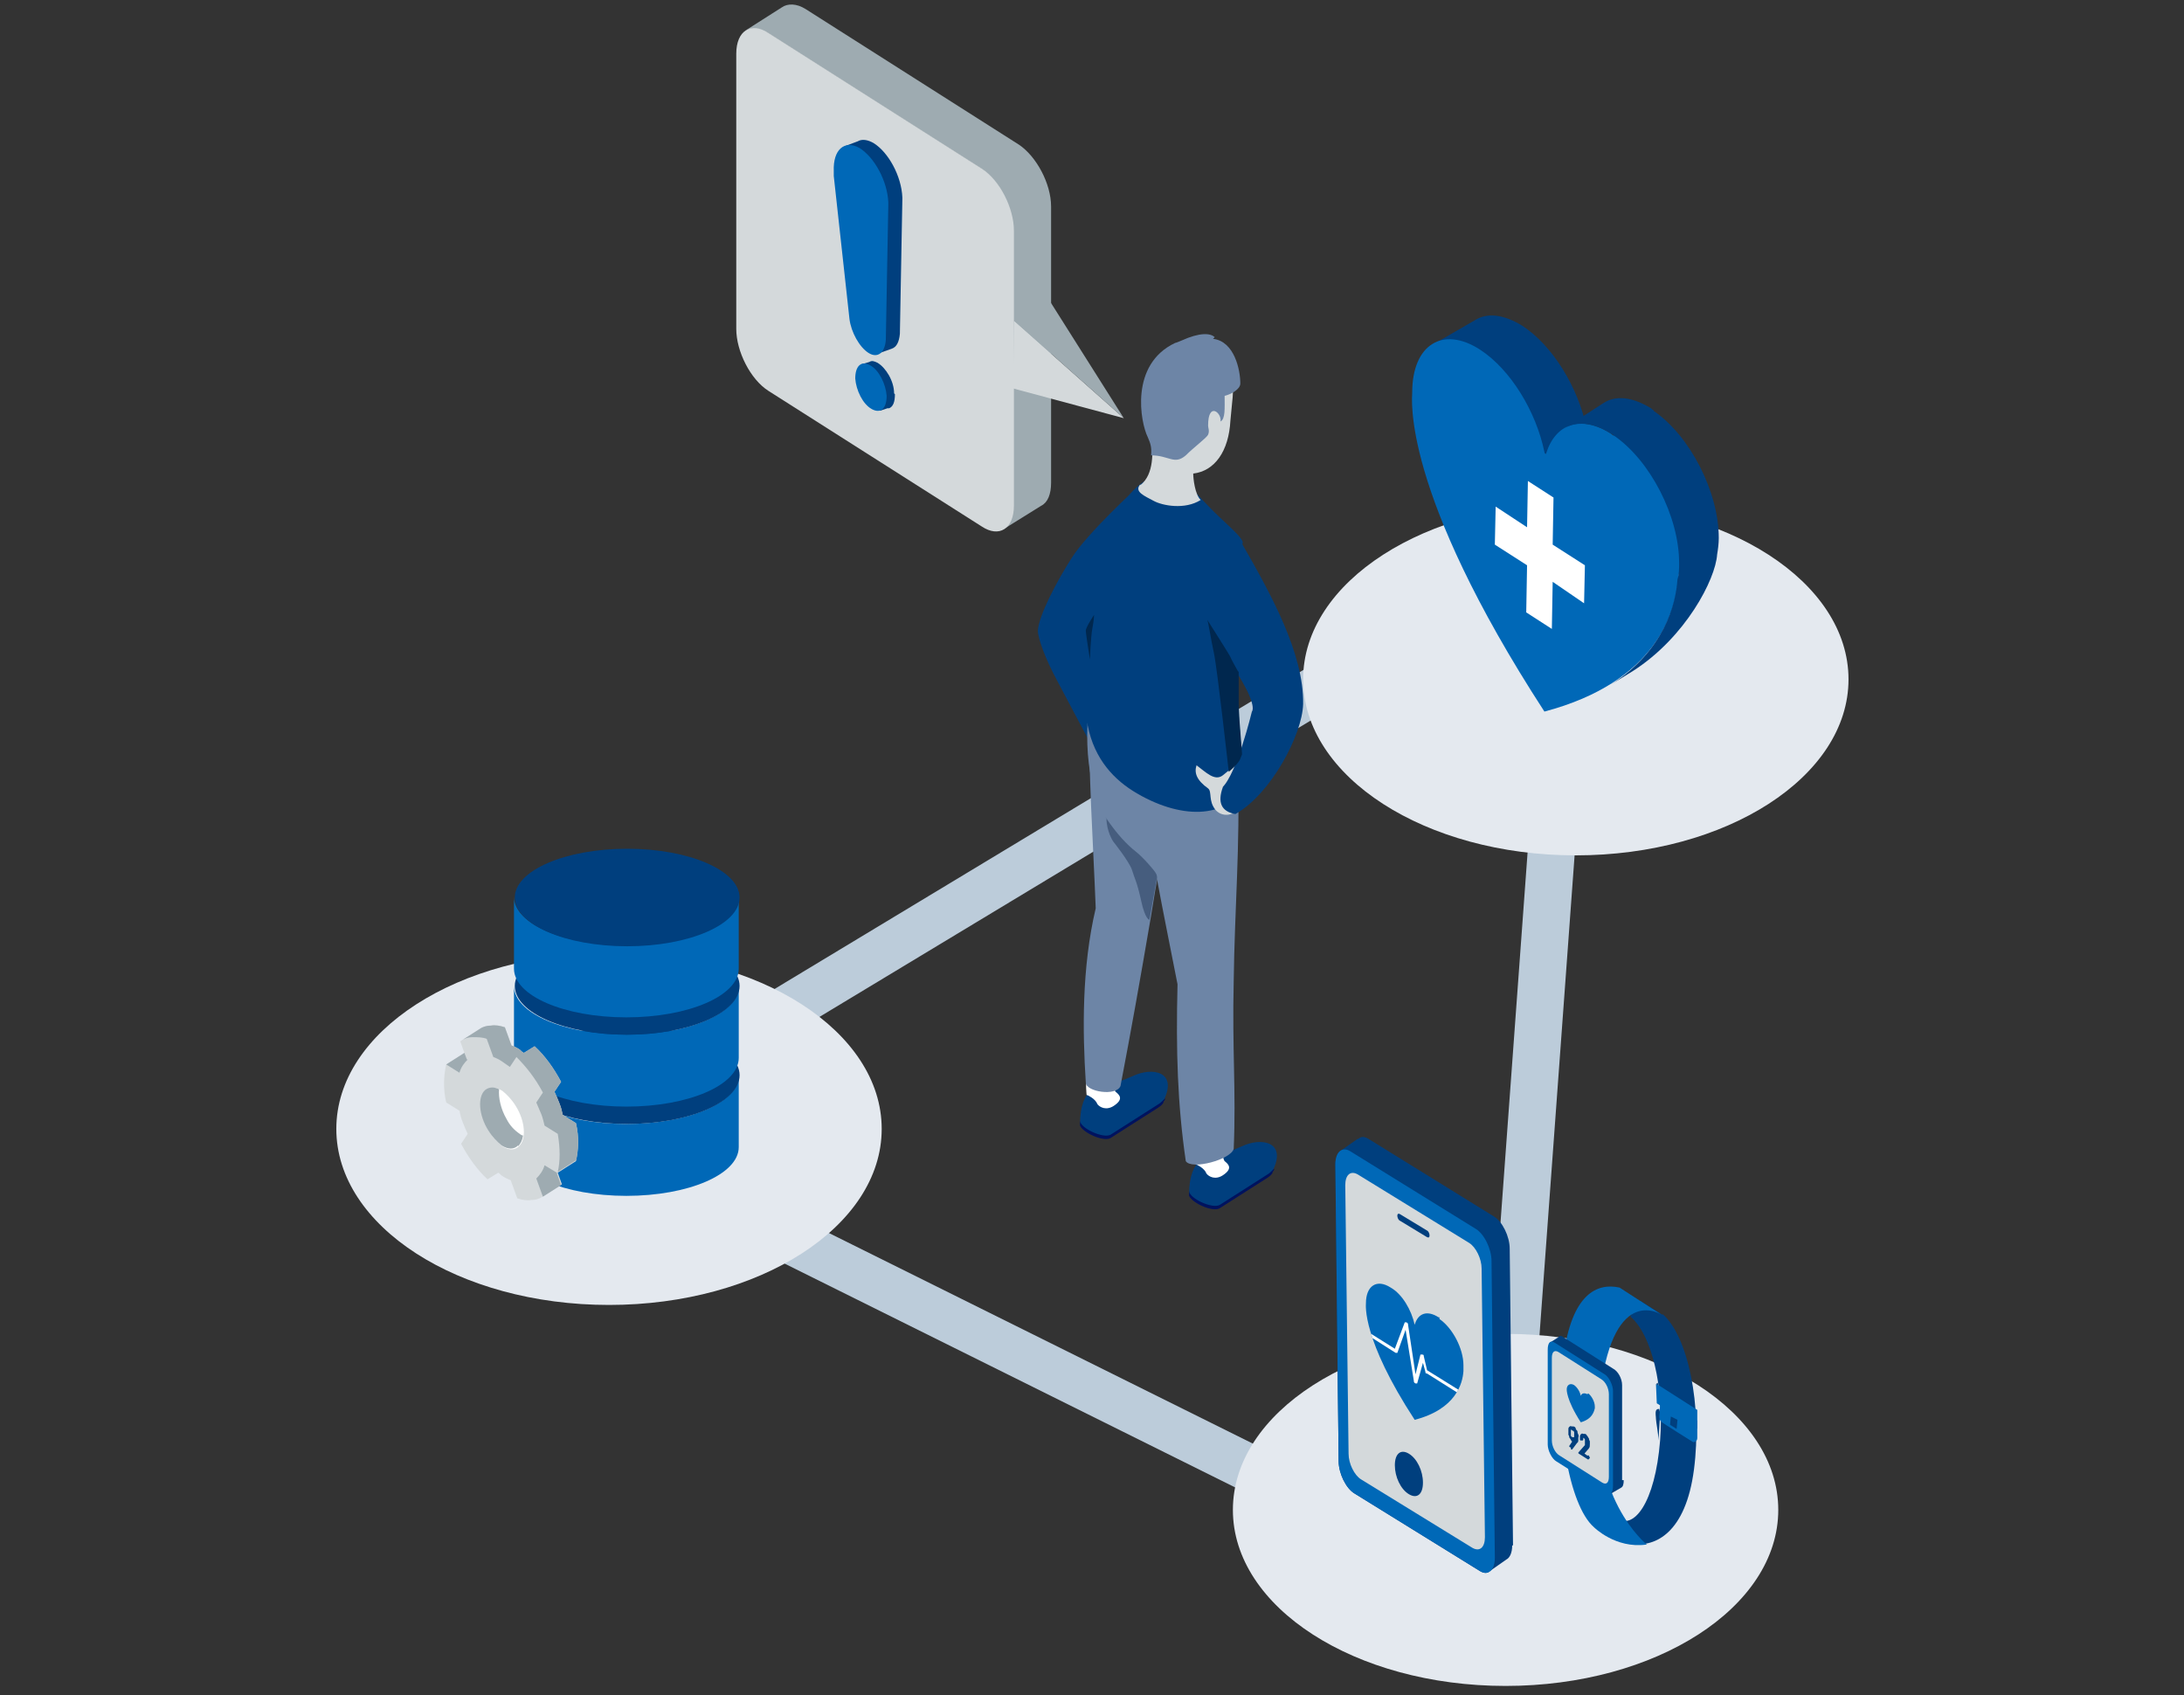 <?xml version="1.0" encoding="UTF-8"?>
<svg xmlns="http://www.w3.org/2000/svg" xmlns:xlink="http://www.w3.org/1999/xlink" version="1.1" viewBox="0 0 264.3 205.1">
  <rect x="0" y="0" width="264.3" height="205.1" fill="#333333" stroke="none"/>
  <defs>
    <style>
      .cls-1, .cls-2 {
        fill: none;
      }

      .cls-3, .cls-4 {
        fill: #003f7e;
      }

      .cls-5 {
        fill: #00125e;
      }

      .cls-6 {
        fill: #465d7e;
      }

      .cls-7 {
        fill: #d4d9db;
      }

      .cls-8 {
        fill: #0068b7;
      }

      .cls-9 {
        fill: #fff;
      }

      .cls-10 {
        fill: #9eabb1;
      }

      .cls-11 {
        fill: #e4e9ef;
      }

      .cls-12 {
        fill: #6d85a6;
      }

      .cls-2 {
        stroke: #bcccda;
        stroke-miterlimit: 10;
        stroke-width: 5.7px;
      }

      .cls-4 {
        stroke: #003f7e;
        stroke-linecap: round;
        stroke-linejoin: round;
        stroke-width: .2px;
      }

      .cls-13 {
        clip-path: url(#clippath);
      }

      .cls-14 {
        fill: #00274e;
      }
    </style>
    <clipPath id="clippath">
      <path class="cls-1" d="M174.2,159.4s0,0-.1,0c-1.4-.9-2.5-.5-2.9.9,0,0,0,0,0,0,0,0,0,0,0,0-.4-1.8-1.5-3.7-2.9-4.5-1.7-1.1-3-.2-3,1.9,0,.2-.5,4.3,5.9,14.1,5-1.3,5.8-4.4,5.9-5.9,0-.2,0-.5,0-.7,0-2-1.3-4.5-2.9-5.6Z"/>
    </clipPath>
  </defs>
  <!-- Generator: Adobe Illustrator 28.7.7, SVG Export Plug-In . SVG Version: 1.2.0 Build 194)  -->
  <g>
    <g id="_レイヤー_2" data-name="レイヤー_2">
      <g>
        <line class="cls-2" x1="182.8" y1="170.4" x2="187.9" y2="100.7"/>
        <line class="cls-2" x1="152.5" y1="178.3" x2="91.5" y2="148"/>
        <path class="cls-11" d="M182.2,204c-18.2,0-33-9.5-33-21.3s14.8-21.3,33-21.3,33,9.5,33,21.3-14.8,21.3-33,21.3Z"/>
        <line class="cls-2" x1="92.4" y1="123.8" x2="160.7" y2="82.6"/>
        <path class="cls-11" d="M73.7,157.9c-18.2,0-33-9.5-33-21.3s14.8-21.3,33-21.3,33,9.5,33,21.3-14.8,21.3-33,21.3Z"/>
        <path class="cls-3" d="M183.1,187l-.4-35.9c0-1.5-.9-3.3-1.9-3.9l-15.2-9.4c-.5-.3-.9-.3-1.2,0h0s-.1,0-.1,0c0,0,0,0,0,0l-2,1.4c-.4.2-.7.8-.7,1.7l.4,35.9c0,1.5.9,3.3,1.9,3.9l15.2,9.4c.5.3.9.3,1.2,0h0s0,0,0,0c0,0,0,0,0,0l2-1.4c.4-.2.7-.8.7-1.7Z"/>
        <path class="cls-8" d="M179.1,190.1l-15.2-9.4c-1-.6-1.9-2.4-1.9-3.9l-.4-35.9c0-1.5.8-2.2,1.8-1.6l15.2,9.4c1,.6,1.9,2.4,1.9,3.9l.4,35.9c0,1.5-.8,2.2-1.8,1.6Z"/>
        <path class="cls-7" d="M178.2,187.3l-13.5-8.3c-.8-.5-1.5-1.9-1.5-3.1l-.4-32.5c0-1.2.6-1.8,1.5-1.3l13.5,8.3c.8.5,1.5,1.9,1.5,3.1l.4,32.5c0,1.2-.6,1.8-1.5,1.3Z"/>
        <path class="cls-3" d="M172.7,149.7l-3.3-2c-.2-.1-.3-.4-.3-.6h0c0-.2.1-.3.3-.2l3.3,2c.2.1.3.4.3.6h0c0,.2-.1.3-.3.2Z"/>
        <path class="cls-3" d="M172.2,179.4c0,1.4-.7,2-1.7,1.4s-1.7-2.1-1.7-3.5c0-1.4.7-2,1.7-1.4s1.7,2.1,1.7,3.5Z"/>
        <path class="cls-8" d="M174.2,159.4s0,0-.1,0c-1.4-.9-2.5-.5-2.9.9,0,0,0,0,0,0,0,0,0,0,0,0-.4-1.8-1.5-3.7-2.9-4.5-1.7-1.1-3-.2-3,1.9,0,.2-.5,4.3,5.9,14.1,5-1.3,5.8-4.4,5.9-5.9,0-.2,0-.5,0-.7,0-2-1.3-4.5-2.9-5.6Z"/>
        <g class="cls-13">
          <path class="cls-9" d="M177.2,168.6l-4.5-2.8-.4-1.7c0-.1,0-.2-.2-.2,0,0-.1,0-.2,0l-.6,2.4-.9-6c0-.1,0-.2-.2-.3,0,0-.1,0-.2,0l-1.2,3.2-4.3-2.7c0,0-.2,0-.2.1,0,.1,0,.3.2.3l4.4,2.8c0,0,.1,0,.2,0l1-2.8,1,6.2c0,.1,0,.2.2.3,0,0,.1,0,.2,0l.7-2.5.3,1.1c0,.1,0,.2.2.2l4.6,2.9c0,0,.2,0,.2-.1,0-.1,0-.3-.2-.3Z"/>
        </g>
        <path class="cls-3" d="M201.2,159.1l-2.7-1.7-1.2,1.9c2.6,2.2,4.1,8.6,3.6,15-.6,7.5-3.2,11.1-5.5,9.3v1.2c0,0,2.2,2,2.2,2,2.7.4,6.4-1.3,7.4-9,1-7.7-.7-16.1-3.8-18.8"/>
        <path class="cls-8" d="M199.3,186.9s-7.3-5.8-5.6-18.8c1.7-12.9,7.4-9,7.4-9l-5.1-3.3c-2.7-.6-5.8.7-6.8,8.4-1,7.7.6,17.9,3.7,20.6,0,0,2.6,2.6,6.3,2.1Z"/>
        <path class="cls-3" d="M196.3,179.1v-11.5c0-.8-.5-1.7-1.1-2l-6-3.8c-.2-.2-.5-.2-.6,0h0s-1.1.7-1.1.7l.8,1.9v9.8c0,.8.5,1.7,1.1,2l5,3.1.6,1.4,1.2-.7h0c.2-.1.3-.4.3-.9Z"/>
        <path class="cls-8" d="M194.3,180.6l-6-3.8c-.5-.3-1-1.3-1-2v-11.5c0-.8.3-1.2.9-.8l6,3.8c.5.3,1,1.3,1,2v11.5c0,.8-.3,1.2-.9.8Z"/>
        <path class="cls-7" d="M193.9,179.4l-5.2-3.3c-.5-.3-.9-1.1-.9-1.8v-10c0-.7.3-1,.8-.7l5.2,3.3c.5.3.9,1.1.9,1.8v10c0,.7-.3,1-.8.7Z"/>
        <polygon class="cls-8" points="205.4 172.9 200.5 169.8 200.4 167.5 200.7 167.6 205.4 170.6 205.4 172.9"/>
        <polygon class="cls-3" points="200.6 167.3 200.4 167.5 200.7 167.6 200.6 167.3"/>
        <path class="cls-3" d="M200.9,170.5s-.4-.1-.5.2,0,.7,0,1,.3,1.8.3,2.6c0,0,.2-3,.2-3.2s-.1-.6-.1-.6Z"/>
        <path class="cls-8" d="M200.9,169.2s0,1.5-.1,2.2c0,0,0,.4.2.6s3.9,2.5,3.9,2.5c0,0,.5,0,.5-.5s0-1.4,0-2.1l-4.4-2.8h0Z"/>
        <polygon class="cls-3" points="203 171.8 202.2 171.4 202.1 172.4 202.9 172.9 203 171.8"/>
        <path class="cls-8" d="M192.1,168.7s0,0,0,0c-.4-.2-.7-.1-.8.2,0,0,0,0,0,0,0,0,0,0,0,0-.1-.5-.4-1-.8-1.3-.5-.3-.9,0-.9.5,0,0-.1,1.2,1.7,4,1.4-.4,1.6-1.3,1.7-1.7,0,0,0-.1,0-.2,0-.6-.4-1.3-.8-1.6Z"/>
        <g>
          <path class="cls-4" d="M190,175l.4-.6h0s0,0,0,0c0,0,0,0,0,0,0,0-.2-.1-.2-.2,0,0-.1-.2-.2-.3,0-.1,0-.2-.1-.3,0-.1,0-.2,0-.4s0-.2,0-.3,0-.1.1-.2.1,0,.2,0,.1,0,.2,0,.2.1.2.2.1.2.2.3c0,.1,0,.2.1.4s0,.2,0,.4,0,.2,0,.3c0,0,0,.2-.1.2l-.6.8v-.2ZM190.3,172.9c0,0-.1,0-.2,0,0,0,0,0-.1,0,0,0,0,0,0,.1s0,.1,0,.2,0,.2,0,.3,0,.2,0,.2c0,0,0,.1.1.2,0,0,.1.1.2.1s.1,0,.2,0c0,0,0,0,.1,0,0,0,0,0,0-.1,0,0,0-.1,0-.2s0-.2,0-.2c0,0,0-.2,0-.2s0-.1-.1-.2c0,0-.1-.1-.2-.1Z"/>
          <path class="cls-4" d="M192.2,176.2v.3s-1.1-.7-1.1-.7l.8-.9s0,0,0-.1,0-.1,0-.2,0-.1,0-.2c0,0,0-.1,0-.2,0,0,0-.1-.1-.2,0,0,0,0-.1-.1s0,0-.1,0,0,0-.1,0c0,0,0,0,0,.1,0,0,0,.1,0,.2h-.2c0-.2,0-.3,0-.4,0,0,0-.1.1-.2s.1,0,.2,0c0,0,.1,0,.2,0s.1.1.2.2.1.2.2.3c0,0,0,.2.1.3,0,.1,0,.2,0,.3,0,.2,0,.4-.1.5l-.6.7.7.5Z"/>
        </g>
        <path class="cls-8" d="M89.4,138.8c0,3.3-6.1,5.9-13.6,5.9s-13.6-2.6-13.6-5.9v-8.7c0,3.3,6.1,5.9,13.6,5.9s13.6-2.6,13.6-5.9v8.7Z"/>
        <ellipse class="cls-3" cx="75.9" cy="130.1" rx="13.6" ry="5.9"/>
        <path class="cls-8" d="M89.4,128c0,3.3-6.1,5.9-13.6,5.9s-13.6-2.6-13.6-5.9v-8.7c0,3.3,6.1,5.9,13.6,5.9s13.6-2.6,13.6-5.9v8.7Z"/>
        <ellipse class="cls-3" cx="75.9" cy="119.3" rx="13.6" ry="5.9"/>
        <path class="cls-8" d="M89.4,117.2c0,3.3-6.1,5.9-13.6,5.9s-13.6-2.6-13.6-5.9v-8.7c0,3.3,6.1,5.9,13.6,5.9s13.6-2.6,13.6-5.9v8.7Z"/>
        <ellipse class="cls-3" cx="75.9" cy="108.6" rx="13.6" ry="5.9"/>
        <path class="cls-7" d="M69.7,140.5c.3-1.3.4-2.9,0-4.6h0l-1.6-1c-.1-.5-.2-.9-.4-1.4-.2-.5-.4-1-.6-1.4l.8-1.2c-.9-1.7-2-3.2-3.2-4.3l-1.3.8c-.2-.1-.3-.2-.5-.4-.3-.2-.7-.4-1-.5l-.8-2.2c-.6-.2-1.2-.3-1.7-.2-.6,0-1.1.2-1.5.5l-2.2,1.4.5,1.4h0c0,0-2.2,1.4-2.2,1.4-.3,1.3-.4,2.9,0,4.6l1.6,1c.1.5.2.9.4,1.4.2.5.4,1,.6,1.4l-.8,1.2c.9,1.7,2,3.2,3.2,4.3l1.3-.8c.2.1.3.3.5.4.3.2.7.4,1,.5l.8,2.2c.6.2,1.2.3,1.7.2.6,0,1.1-.2,1.5-.5l2.2-1.4-.5-1.4h0c0,0,2.2-1.4,2.2-1.4Z"/>
        <path class="cls-10" d="M69.7,140.5c.3-1.3.4-2.9,0-4.6l-1.6-1c-.1-.5-.2-.9-.4-1.4-.2-.5-.4-1-.6-1.4l.8-1.2c-.9-1.7-2-3.2-3.2-4.3l-1.3.8c-.2-.1-.3-.2-.5-.4-.3-.2-.7-.4-1-.5l-.8-2.2c-.6-.2-1.2-.3-1.7-.2-.6,0-1.1.2-1.5.5l-2.2,1.4c.4-.3.9-.5,1.5-.5.6,0,1.2,0,1.7.2l.8,2.2c.3.1.7.3,1,.5.3.2.7.5,1,.7l.8-1.2c1.2,1.2,2.3,2.6,3.2,4.3l-.8,1.2c.2.5.4.9.6,1.4.2.5.3,1,.4,1.4l1.6,1c.3,1.8.3,3.3,0,4.6l2.2-1.4Z"/>
        <path class="cls-10" d="M67.4,141.9l-1.5-.9c-.2.7-.6,1.2-1,1.6l.8,2.2,2.2-1.4-.5-1.4Z"/>
        <path class="cls-10" d="M56.5,128.2l-.3-.8h0c0,0-2.2,1.4-2.2,1.4h0l1.6,1c.2-.7.6-1.2,1-1.6Z"/>
        <path class="cls-9" d="M62.4,133.8c-.5-.8-1.1-1.4-1.6-1.8-.8-.5-1.5-.5-2,0-.9.8-.8,3,.4,4.9.5.8,1.1,1.4,1.6,1.8.8.5,1.5.5,2,0,.9-.8.8-3-.4-4.9Z"/>
        <path class="cls-10" d="M62.7,138.7c.3-.3.5-.7.6-1.3-.1,0-.3-.1-.4-.2-.6-.4-1.2-1-1.6-1.8-.7-1.2-1-2.6-.9-3.6-.6-.3-1.2-.3-1.7.1-.9.8-.8,3,.4,4.9.5.8,1.1,1.4,1.6,1.8.8.5,1.5.5,2,0Z"/>
        <path class="cls-3" d="M137.5,59.1s-5.9,5.4-7.8,8.4c-1.8,2.8-4,7-4.1,8.8,0,1,1,3.6,2.3,6,1.2,2.3,4.2,7.9,4.2,7.9l.6-9.2,4.9-22Z"/>
        <path class="cls-3" d="M130.7,136c0-4.6,2.6-4.7,2.6-4.7,0,0,1.4,0,3.8-1.1,2.3-1.1,5.5-.6,3.7,3,0,0,0,0,0,.1-.1.2-.3.4-.6.6l-5.8,3.7c-.9.6-3.7-.7-3.7-1.7Z"/>
        <path class="cls-5" d="M130.7,135.6c0,.9,2.8,2.2,3.7,1.7l5.8-3.7c.2-.1.5-.4.8-.7,0,.1,0,.2-.2.4,0,0,0,0,0,.1-.1.2-.3.4-.6.6l-5.8,3.7c-.8.5-3.3-.6-3.7-1.5,0,0,0-.1,0-.2,0-.1,0-.3,0-.4Z"/>
        <path class="cls-9" d="M131.7,130.7c.7,0,3.1.7,3.1.7,0,0,0,.4.2.7,0,0,0,0,0,0,.5.4,1,.9-.2,1.7-.9.6-1.7.2-2-.2-.1-.3-.4-.6-.7-.8-.3-.2-.5-.3-.6-.3,0,0,0,0,0,0,0,0-.2-1.8.1-1.8Z"/>
        <path class="cls-12" d="M131.7,85.7c2.6,0,9.2.2,11.8.2-1,8.7-2.9,16.5-4.2,24.9-1.4,8.2-2.4,13.8-3.7,20.6-.5,1.3-4.2.7-4.2-.4-.4-6.2-.5-13.9,1.2-21.1-.3-7.8-.9-16.5-.8-24.3Z"/>
        <path class="cls-3" d="M143.9,144.5c0-4.6,2.6-4.7,2.6-4.7,0,0,1.4,0,3.8-1.1,2.3-1.1,5.5-.6,3.7,3,0,0,0,0,0,.1-.1.2-.3.4-.6.6l-5.8,3.7c-.9.6-3.7-.7-3.7-1.7Z"/>
        <path class="cls-5" d="M143.9,144.1c0,.9,2.8,2.2,3.7,1.7l5.8-3.7c.2-.1.5-.4.8-.7,0,.1,0,.2-.2.4,0,0,0,0,0,.1-.1.2-.3.4-.6.6l-5.8,3.7c-.8.5-3.3-.6-3.7-1.5,0,0,0-.1,0-.2,0-.1,0-.3,0-.4Z"/>
        <path class="cls-9" d="M144.9,139.1c.7,0,3.1.7,3.1.7,0,0,0,.4.2.7,0,0,0,0,0,0,.5.4,1,.9-.2,1.7-.9.6-1.7.2-2-.2-.1-.3-.4-.6-.7-.8-.3-.2-.5-.3-.6-.3,0,0,0,0,0,0,0,0-.2-1.8.1-1.8Z"/>
        <path class="cls-12" d="M140,106.3c-.7-3.7-9-4.2-8.4-18.8,2.6-.4,15.7,6.3,18.2,5.9.3,8.7-.4,16.8-.5,25.3-.2,8.3.3,13.3,0,20.3-.3,1.3-5.1,2.6-5.8,1.5-1-6.9-1.2-13.3-1-21.4-.8-4.1-1.7-8.5-2.5-12.8Z"/>
        <path class="cls-3" d="M137.1,95.7c5.6,3.5,11.5,3.5,13.5-.8-.7-7.9-1.5-14.4,0-22-.4-4.2-.7-4.8-.2-7.3-.2-.8-2.5-2.6-4.1-4.3-1.8-1.8-3-3.5-4-3.7-7.7-1.7-11.4,13.3-10.8,29.4.6,4.3,2.9,7,5.6,8.7Z"/>
        <path class="cls-7" d="M138,58.7c1.7-1.3,1.5-4.1,1.4-5.9-.3-1-.4-2-.3-3.1.2-4,2.8-7.3,5.6-6.9,5.7.9,4.5,4.1,4.2,8.1-.2,3.7-1.9,6.1-4.5,6.4,0,.6.2,2.5.9,3.2-1.9,1.2-4.6.7-5.7.1-1.1-.6-2.4-1.1-1.6-2Z"/>
        <path class="cls-12" d="M147,40.8c-.5-.5-1.8-.6-4,.4,0,0-.7.3-.8.3-5.5,2.6-4.2,9.6-3.3,11.4.3.7.5,1.2.4,2.2,2.2,0,2.8,1.2,4.2,0,1-1,2.5-2.1,2.7-2.5.2-.5,0-.8,0-1.1,0-3,1.7-1.5,1.5-.5.6-.3.5-1.6.5-3.1h0c.8-.2,1.9-.8,1.9-1.5,0-1.6-.7-5.1-3.3-5.4Z"/>
        <path class="cls-7" d="M149.9,97.9c-.7.8-2,1-2.8.1-.9-1.1-.4-2.2-.9-2.6-1.4-1-1.7-1.9-1.4-2.8,1.1.8,2.2,2,3.2,1.2.9-.7,2.2-1.8,2.3-2.8,1.4.4,1.5,3.7.8,5.1-.7,1.3-1.1,1.7-1.1,1.7Z"/>
        <path class="cls-3" d="M148,95.2c-.7,1.9-.2,3,1.5,3.3,4.3-2.4,8.1-9.6,8.2-13.3.1-6.2-4-13.5-7.5-19.6-.8-1.3-3.4-.8-4.7,1-1.7,2.5-1,6.2,0,7.7,2.5,4.4,3.2,5.3,4.9,8.3s1.1,3.5,1.1,3.5c0,0-1.8,7.5-3.6,9.2Z"/>
        <path class="cls-6" d="M133.8,98.9c1.4,2.1,2.7,3.4,3.6,4.1s2.3,2.3,2.5,2.7.1.6.1.6l-.9,5s-.5,0-1-2.3c-.5-2.3-.8-2.7-1.1-3.7s-2.3-3.5-2.3-3.5c0,0-.8-1.2-.8-2.8Z"/>
        <path class="cls-14" d="M149.8,81.2s-.9-1.6-.9-1.7-2.8-4.5-2.8-4.5c.2.6.4,2.2.8,4,.4,1.8,1.8,14.4,1.8,14.4,0,0,.8-.7,1.1-1.1s.3-.5.3-.5l.2-.5v-.2s-.3-3.9-.3-3.9c0,0-.1-1.8-.1-1.9s0-4,0-4Z"/>
        <path class="cls-14" d="M132.4,74.4s-1,1.5-1,1.9.5,3.5.5,3.5c0,0,.1-2.8.3-3.8s.2-1.6.2-1.6Z"/>
        <path class="cls-10" d="M126,61.2h0c.8-.4,1.2-1.4,1.2-2.8V25c0-2.8-1.8-6.1-3.9-7.5L97.5,1.1c-1.1-.7-2.2-.7-2.9-.2l-4.4,2.8c.7-.4,1.6-.3,2.7.3l25.8,16.4c2.2,1.4,3.9,4.8,3.9,7.5v33.3c0,1.4-.4,2.3-1.1,2.8l4.5-2.8Z"/>
        <path class="cls-7" d="M122.7,49.9v11.3c0,2.8-1.8,3.9-3.9,2.5l-25.8-16.4c-2.2-1.4-3.9-4.8-3.9-7.5V6.5c0-2.8,1.8-3.9,3.9-2.5l25.8,16.4c2.2,1.4,3.9,4.8,3.9,7.5v14.1s0,7.9,0,7.9Z"/>
        <path class="cls-3" d="M109.2,23.9c-.1-2.6-1.7-5.5-3.5-6.6-.7-.4-1.4-.5-1.9-.2l-1.6.6.4,2.6c0,.1,0,.2,0,.3l1.9,17.3h0c.1,1.2.7,2.6,1.5,3.4l.2,1.5,1.7-.6h0c.6-.2.9-.8,1-1.8h0s.3-16.3.3-16.3c0,0,0-.2,0-.3Z"/>
        <path class="cls-3" d="M108.2,47.6c0-1.5-1-3.1-2-3.7-.4-.2-.7-.3-1-.1l-1,.3.3.7c0,.2,0,.5,0,.7,0,1.4.8,2.9,1.8,3.6l.2.6.9-.3c0,0,.1,0,.2,0h0s0,0,0,0c.5-.2.7-.8.7-1.7Z"/>
        <path class="cls-8" d="M104,17.9c-1.8-1-3.2.2-3.1,2.8,0,.2,0,.4,0,.6l1.9,17.3h0c.2,1.6,1.2,3.4,2.3,4.1s2,0,2.1-1.6h0s.3-16.3.3-16.3c0,0,0-.2,0-.3-.1-2.6-1.7-5.5-3.5-6.6Z"/>
        <path class="cls-8" d="M107.3,47.9c0,1.5-.7,2.2-1.8,1.6s-1.9-2.3-2-3.7c0-1.5.7-2.2,1.8-1.6s1.9,2.3,2,3.7Z"/>
        <polygon class="cls-7" points="122.6 47 122.7 38.8 136 50.6 122.6 47"/>
        <polygon class="cls-10" points="122.7 38.8 126.9 36.2 136 50.6 122.7 38.8"/>
        <path class="cls-11" d="M190.7,103.5c-18.2,0-33-9.5-33-21.3s14.8-21.3,33-21.3,33,9.5,33,21.3-14.8,21.3-33,21.3Z"/>
        <path class="cls-3" d="M189.5,53.3c0,0,2.6-1.4,2.5-1.5-1-4.9-4.1-10-7.8-12.4-2.3-1.4-4.3-1.6-5.8-.6l-5.2,3c1.5-1,3.6-.8,5.8.6,3.7,2.4,6.8,7.4,7.8,12.4,0,0,0,.2.1.2,0,0,0,0,0,0l5.2-3s-2.7,1.3-2.7,1.3Z"/>
        <path class="cls-8" d="M195.3,52.7c-.1,0-.2-.1-.3-.2-3.7-2.4-6.8-1.2-7.9,2.4,0,0,0,0-.1,0,0,0-.1-.1-.1-.2-1-4.9-4.1-10-7.8-12.4-4.5-2.9-8.2-.6-8.2,5.2,0,.6-1.4,11.8,16,38.6,13.6-3.6,15.9-12.1,16.2-16.1.1-.6.2-1.3.2-2,0-5.6-3.5-12.4-7.9-15.4Z"/>
        <path class="cls-3" d="M200.1,49.6c-.1,0-.2-.1-.3-.2-2.3-1.4-4.3-1.6-5.8-.6l-4.8,3.1c1.5-1,3.6-.8,5.8.6.1,0,.2.1.3.2,4.4,3,7.9,9.8,7.9,15.4,0,.7,0,1.4-.2,2-.2,3-1.6,8.6-8,12.7l2.6-1.6c6.4-4.1,10-11.1,10.2-14.1.1-.6.2-1.3.2-2,0-5.6-3.5-12.4-7.9-15.4Z"/>
        <polygon class="cls-9" points="191.8 68.4 187.9 65.9 188 60.2 184.9 58.2 184.8 63.8 181 61.3 180.9 65.9 184.8 68.4 184.7 74.1 187.8 76.1 187.9 70.4 191.7 73 191.8 68.4"/>
      </g>
    </g>
  </g>
</svg>
